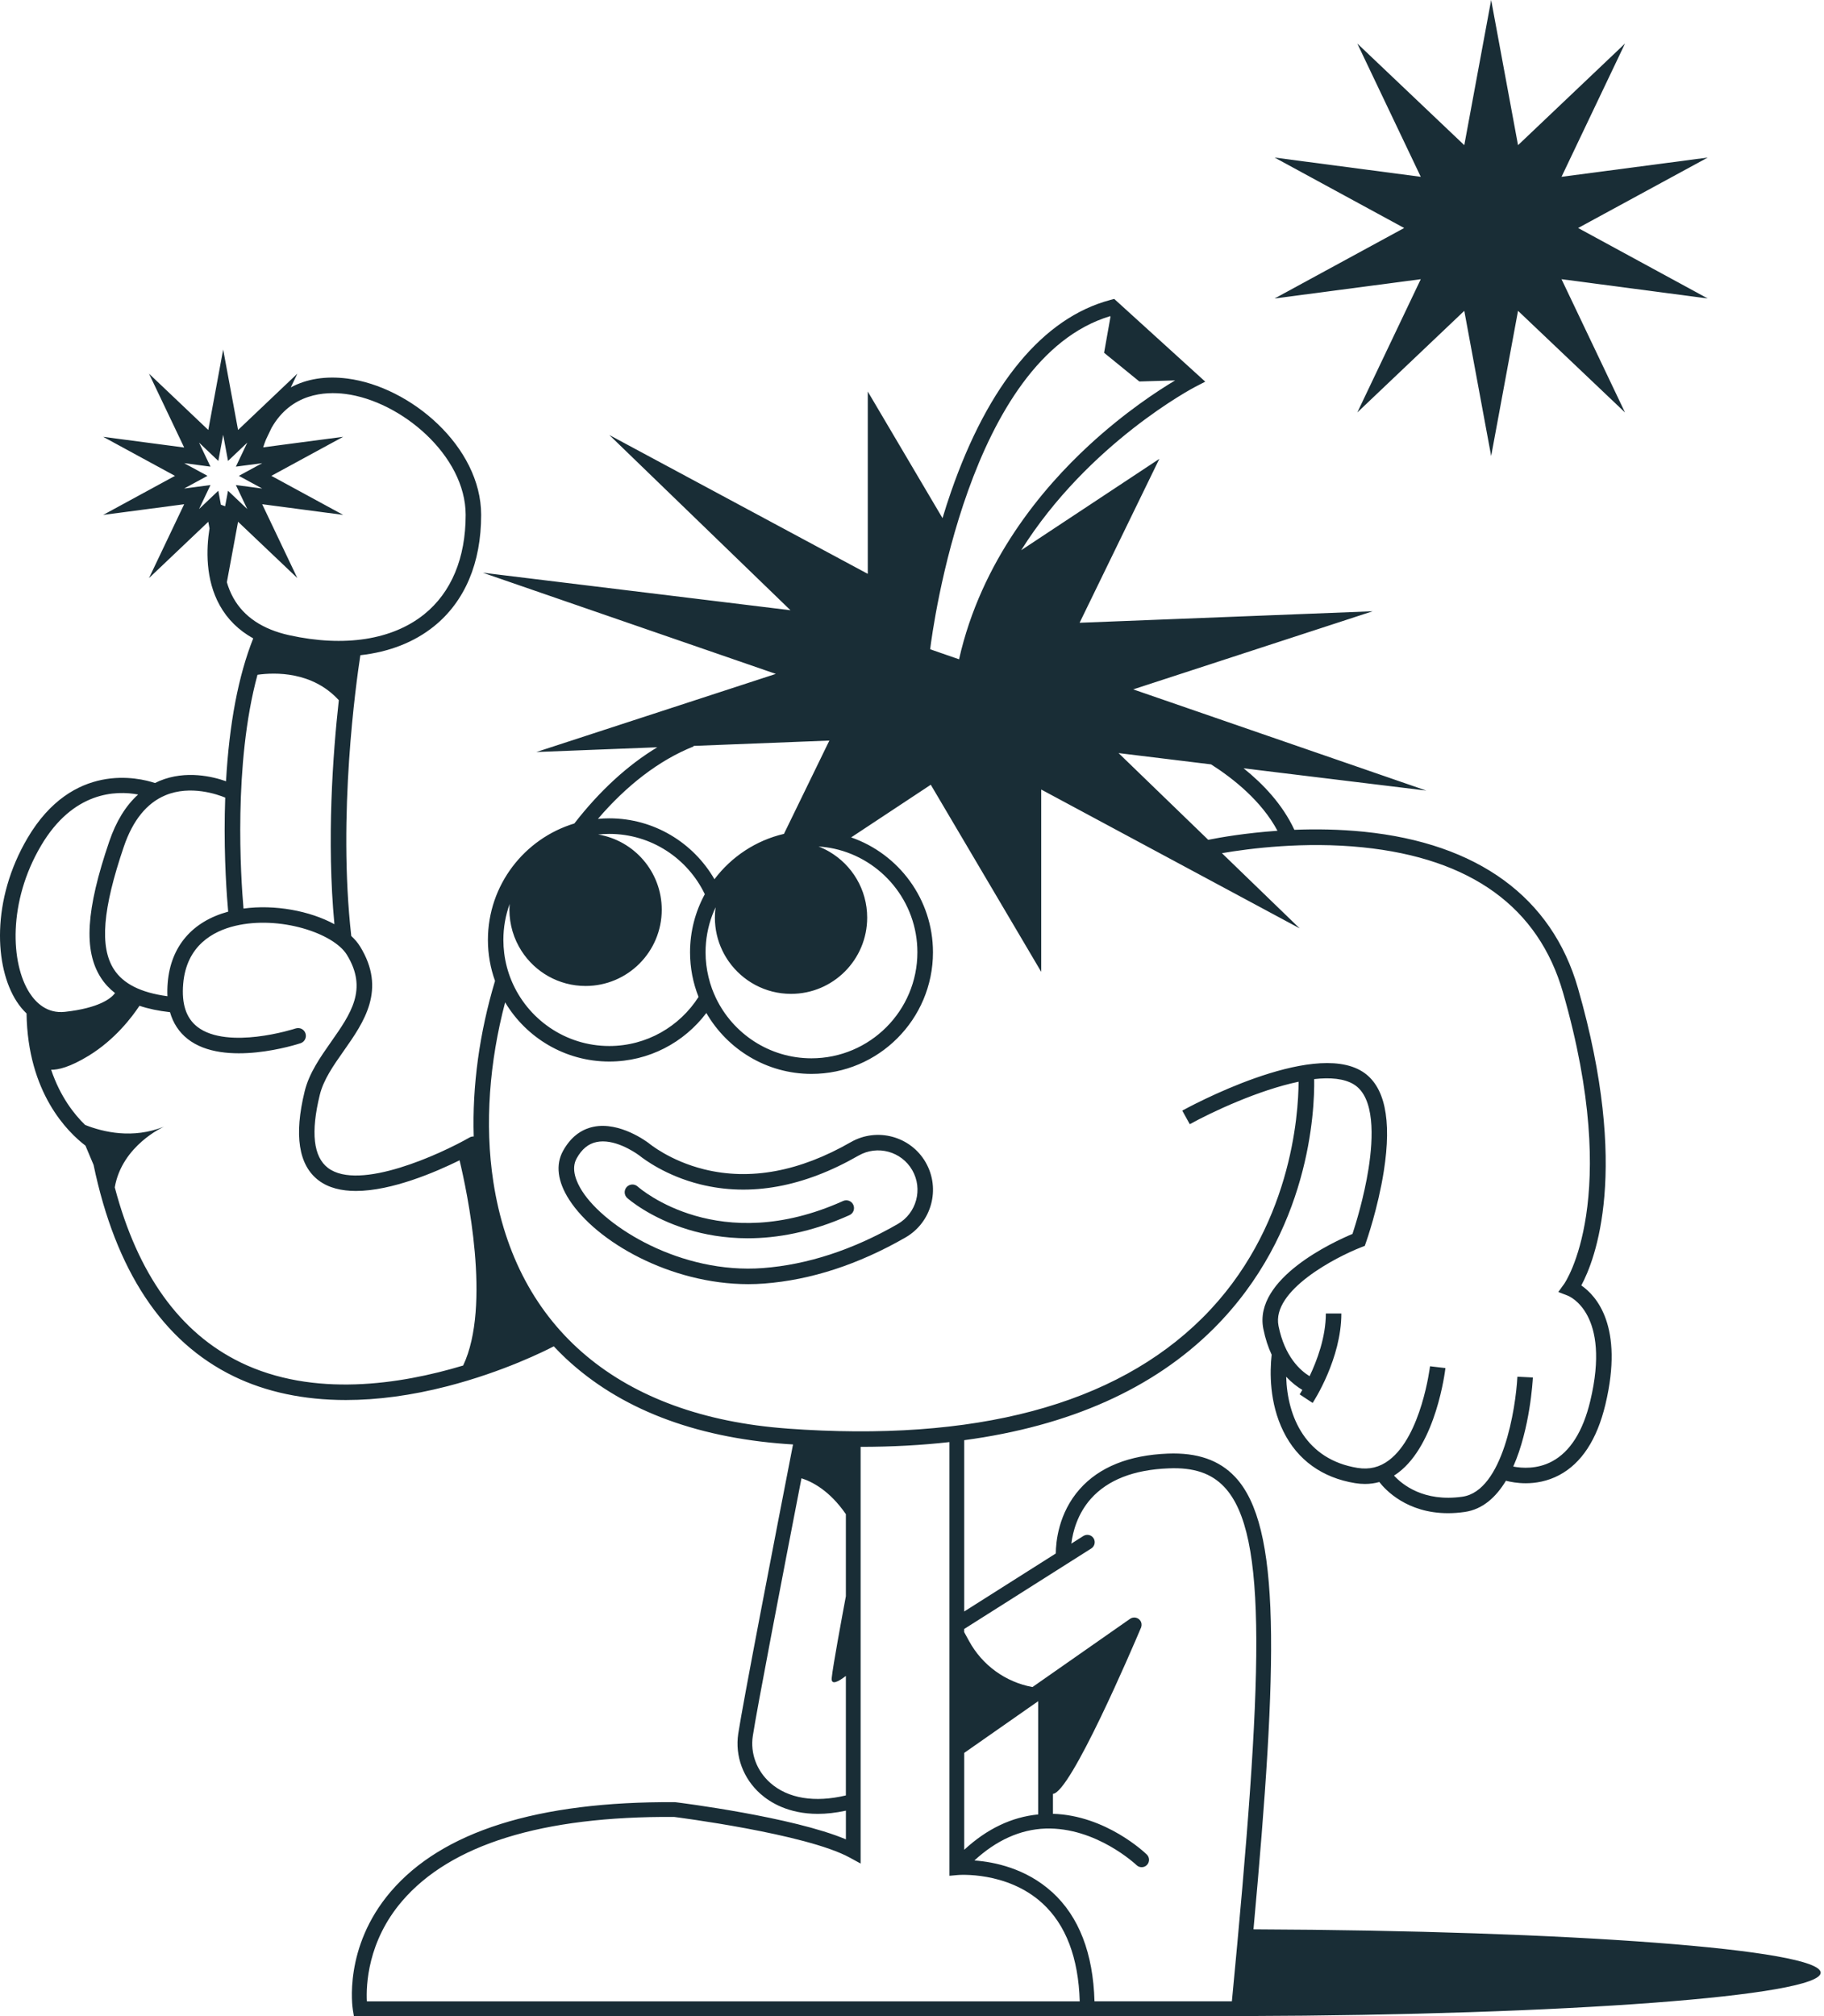 <svg xmlns="http://www.w3.org/2000/svg" width="209" height="231" viewBox="0 0 209 231" fill="none"><path d="M143.628 221.06C146.431 190.365 146.826 174.84 141.511 169.208C139.696 167.286 137.181 166.42 133.826 166.549C129.361 166.724 125.965 168.09 123.732 170.602C121.264 173.377 120.985 176.714 120.976 177.992L110.484 184.639V165.013C122.578 163.384 132.148 159.114 139.053 152.236C150.106 141.222 150.639 127.21 150.583 123.641C152.417 123.434 154.032 123.569 155.146 124.259C157.535 125.747 157.372 130.315 156.814 133.885C156.29 137.219 155.318 140.327 154.973 141.379C152.894 142.246 143.603 146.478 144.757 152.251C144.986 153.4 145.318 154.38 145.71 155.215C145.494 157.193 145.434 160.731 147.065 164.028C148.673 167.28 151.511 169.324 155.271 169.933C155.653 169.996 156.033 170.027 156.403 170.027C156.97 170.027 157.516 169.952 158.046 169.804C158.723 170.68 161.191 173.377 165.92 173.377C166.519 173.377 167.155 173.333 167.829 173.236C169.902 172.941 171.429 171.522 172.555 169.66C173.057 169.789 173.859 169.946 174.822 169.946C175.951 169.946 177.306 169.732 178.657 169.016C181.21 167.663 182.991 164.944 183.95 160.932C186.104 151.934 182.89 148.449 181.191 147.281C182.746 144.402 186.819 134.142 180.808 113.221C177.82 102.816 169.335 96.619 156.271 95.297C153.474 95.015 150.765 94.98 148.313 95.077C146.958 92.164 144.719 89.812 142.493 88.029L163.43 90.582L129.847 78.987L157.287 70.037L123.704 71.355L132.841 52.575L117.012 63.042C124.739 50.738 136.802 44.399 136.962 44.318L138.103 43.73L127.67 34.249L127.203 34.375C119.558 36.409 113.252 44.004 108.975 56.342C108.621 57.359 108.298 58.37 107.997 59.368L99.433 44.861V65.751L69.82 49.843L90.575 69.92L55.314 65.619L88.897 77.213L61.457 86.164L75.314 85.621C71.914 87.668 68.685 90.644 65.809 94.352C60.087 96.082 55.907 101.407 55.907 107.692C55.907 109.34 56.195 110.923 56.722 112.389C54.941 118.319 54.1 124.432 54.282 130.215C54.119 130.209 53.956 130.243 53.806 130.328C50.507 132.215 41.163 136.519 37.588 133.822C35.907 132.554 35.59 129.735 36.644 125.443C37.07 123.704 38.199 122.093 39.397 120.391C41.699 117.114 44.304 113.397 41.269 108.461C41.006 108.031 40.661 107.623 40.25 107.243C38.676 93.357 40.805 78.24 41.291 75.072C44.574 74.705 47.45 73.594 49.72 71.766C53.263 68.916 55.135 64.498 55.132 58.998C55.132 51.177 47.036 44.299 39.795 43.373C37.318 43.056 35.133 43.413 33.32 44.387L34.069 42.814L27.278 49.265L25.572 40.048L23.866 49.265L17.074 42.814L21.103 51.275L11.822 50.05L20.05 54.524L11.822 58.998L21.103 57.773L17.074 66.235L23.866 59.783L24.007 60.539C23.628 62.932 23.527 66.388 25.177 69.358C26.064 70.956 27.35 72.219 29.015 73.145C27.312 77.424 26.268 82.912 25.898 89.514C24.405 88.984 21.313 88.214 18.284 89.473C18.106 89.549 17.93 89.627 17.758 89.715C15.895 89.097 8.322 87.251 3.158 96.016C-1.022 103.111 -0.637 110.803 1.903 114.734C2.245 115.265 2.628 115.726 3.042 116.118C3.173 125.217 7.752 129.713 9.793 131.264L10.724 133.477C13.248 145.592 18.639 153.733 26.776 157.689C30.501 159.5 34.844 160.411 39.632 160.411C43.267 160.411 47.158 159.887 51.234 158.838C57.716 157.168 62.517 154.747 63.454 154.257C63.903 154.735 64.361 155.202 64.84 155.648C70.974 161.378 79.465 164.674 90.079 165.45C90.343 165.469 90.603 165.484 90.867 165.5C88.725 176.507 85.094 195.282 84.589 198.65C84.206 201.209 85.16 203.783 87.144 205.542C88.239 206.512 90.346 207.827 93.714 207.827C94.68 207.827 95.749 207.714 96.925 207.46V210.747C90.864 208.191 78.035 206.565 77.358 206.487C61.598 206.38 50.648 209.849 44.756 216.756C39.328 223.123 40.385 229.998 40.432 230.29L40.548 231H142.694V230.994C179.363 230.884 208.619 228.699 208.619 226.024C208.619 223.349 179.858 221.202 143.628 221.057V221.06ZM110.484 200.842L118.959 194.917V207.893C115.93 208.188 113.086 209.538 110.484 211.943V200.845V200.842ZM138.768 87.58C141.326 89.21 144.553 91.775 146.378 95.187C142.731 95.442 139.856 95.941 138.442 96.223L128.169 86.287L138.771 87.58H138.768ZM127.197 36.23L127.247 36.274L126.51 40.421L130.549 43.709L134.651 43.586C132.653 44.779 128.9 47.228 124.833 50.973C119.411 55.962 112.428 64.269 109.891 75.54L106.58 74.391C106.881 71.948 111.007 41.09 127.203 36.224L127.197 36.23ZM79.481 85.524L79.459 85.464L95.031 84.852L89.829 95.542C86.599 96.296 83.799 98.173 81.864 100.741C79.456 96.575 74.959 93.762 69.814 93.762C69.374 93.762 68.939 93.784 68.512 93.825C71.767 90.026 75.489 87.109 79.481 85.521V85.524ZM57.678 107.695C57.678 106.248 57.932 104.857 58.4 103.57C58.384 103.786 58.371 104.006 58.371 104.229C58.371 105.096 58.5 105.931 58.732 106.722C58.97 107.522 59.318 108.273 59.76 108.96C61.312 111.372 64.019 112.97 67.098 112.97C71.918 112.97 75.825 109.058 75.825 104.232C75.825 99.897 72.67 96.302 68.534 95.614C68.954 95.57 69.381 95.545 69.814 95.545C74.633 95.545 78.803 98.371 80.76 102.455C79.681 104.433 79.067 106.703 79.067 109.111C79.067 110.916 79.415 112.64 80.042 114.225C77.885 117.603 74.106 119.848 69.814 119.848C64.762 119.848 60.422 116.74 58.597 112.335C58.189 111.346 57.907 110.295 57.772 109.196C57.713 108.703 57.678 108.204 57.678 107.698V107.695ZM81.585 113.287C81.425 112.85 81.293 112.404 81.183 111.946C80.964 111.036 80.845 110.087 80.845 109.111C80.845 107.617 81.118 106.185 81.613 104.86C81.729 104.552 81.858 104.248 81.996 103.953C81.942 104.339 81.914 104.735 81.914 105.136C81.914 106.496 82.225 107.786 82.78 108.932C82.987 109.362 83.231 109.774 83.504 110.163C85.084 112.408 87.69 113.874 90.638 113.874C95.457 113.874 99.364 109.962 99.364 105.136C99.364 101.915 97.624 99.105 95.034 97.589C94.639 97.357 94.225 97.156 93.792 96.989C94.394 97.03 94.987 97.112 95.564 97.237C101.02 98.427 105.118 103.297 105.118 109.108C105.118 115.808 99.675 121.258 92.98 121.258C88.16 121.258 83.99 118.432 82.033 114.348C81.867 114.002 81.717 113.645 81.582 113.28L81.585 113.287ZM22.806 58.329L24.117 55.576L21.097 55.975L23.775 54.521L21.097 53.067L24.117 53.466L22.806 50.713L25.017 52.813L25.572 49.815L26.127 52.813L28.337 50.713L27.027 53.466L30.046 53.067L27.369 54.521L30.046 55.975L27.027 55.576L28.337 58.329L26.127 56.229L25.797 58.003L25.311 57.83L25.014 56.229L22.803 58.329H22.806ZM26.732 68.498C26.412 67.924 26.174 67.321 25.995 66.709L27.278 59.78L34.069 66.231L30.04 57.77L39.322 58.995L31.094 54.521L39.322 50.047L30.156 51.256C30.253 50.945 30.36 50.653 30.47 50.374L31.113 49.027C33.364 45.065 37.221 44.836 39.576 45.137C45.948 45.953 53.357 52.185 53.357 58.998C53.357 63.943 51.714 67.88 48.607 70.382C44.954 73.32 39.463 74.174 33.141 72.781C30.097 72.109 27.942 70.671 26.735 68.501L26.732 68.498ZM29.501 77.314C31.495 77.031 35.791 76.909 38.823 80.227C38.143 86.365 37.415 96.296 38.318 105.893C35.509 104.361 31.483 103.611 27.902 104.1C27.591 100.534 26.729 87.511 29.504 77.314H29.501ZM18.949 91.122C21.843 89.913 24.963 91.037 25.807 91.388C25.785 92.004 25.766 92.625 25.757 93.257C25.666 98.437 25.992 102.754 26.146 104.455C22.025 105.573 19.567 108.439 19.219 112.571C19.172 113.12 19.162 113.645 19.187 114.144C16.14 113.736 14.126 112.725 13.051 111.061C11.402 108.502 11.753 104.166 14.192 96.999C15.218 93.988 16.817 92.013 18.946 91.125L18.949 91.122ZM4.685 96.92C8.382 90.644 13.302 90.563 15.826 91.034C14.412 92.308 13.302 94.107 12.515 96.424C9.846 104.26 9.561 108.926 11.561 112.028C11.994 112.7 12.537 113.283 13.182 113.786C12.725 114.395 11.37 115.497 7.45 115.933C5.4 116.162 4.111 114.882 3.393 113.77C1.204 110.383 0.913 103.328 4.685 96.923V96.92ZM27.544 156.088C20.595 152.707 15.77 145.972 13.151 136.042C13.982 131.223 18.783 129.091 18.783 129.091C15.23 130.519 11.834 129.719 9.755 128.893C8.501 127.681 6.899 125.65 5.861 122.57C6.657 122.583 7.999 122.281 10.144 120.972C13.173 119.123 15.133 116.523 15.98 115.239C17.002 115.585 18.168 115.827 19.479 115.971C19.837 117.233 20.511 118.256 21.492 119.035C25.7 122.363 34.082 119.647 34.44 119.528C34.907 119.374 35.158 118.872 35.004 118.404C34.85 117.936 34.352 117.685 33.881 117.836C33.862 117.842 31.853 118.498 29.422 118.778C27.278 119.026 24.352 119.026 22.593 117.635C21.32 116.627 20.796 115.02 20.991 112.722C21.364 108.32 24.437 106.681 26.948 106.081C32.003 104.876 38.212 106.898 39.748 109.4C42.169 113.34 40.206 116.137 37.936 119.374C36.697 121.139 35.418 122.963 34.913 125.025C33.674 130.074 34.211 133.515 36.512 135.251C37.657 136.114 39.146 136.456 40.777 136.456C44.888 136.456 49.908 134.299 52.658 132.943C53.502 136.459 56.321 149.595 53.069 156.458C45.876 158.625 35.913 160.163 27.544 156.091V156.088ZM90.205 163.679C71.077 162.282 59.117 152.242 56.528 135.405C55.508 128.771 56.092 121.631 57.879 114.847C60.312 118.906 64.752 121.628 69.817 121.628C74.354 121.628 78.393 119.44 80.936 116.065C83.344 120.231 87.841 123.044 92.986 123.044C100.659 123.044 106.903 116.793 106.903 109.114C106.903 103.024 102.977 97.837 97.527 95.947L106.652 89.913L119.307 111.353V90.462L148.921 106.37L140.013 97.755C143.173 97.212 149.473 96.402 156.13 97.084C168.56 98.352 176.29 103.95 179.096 113.723C185.907 137.423 179.3 147.005 179.234 147.093L178.557 148.032L179.639 148.452C179.842 148.531 184.615 150.512 182.216 160.527C181.382 164.009 179.911 166.335 177.839 167.443C176.13 168.357 174.374 168.222 173.395 168.034C175.318 163.692 175.625 158.194 175.641 157.827L173.866 157.739C173.687 161.337 172.204 170.822 167.572 171.487C163.091 172.128 160.627 170.049 159.73 169.067C159.899 168.96 160.069 168.847 160.235 168.721C164.562 165.447 165.581 157.105 165.622 156.75L163.856 156.543C163.847 156.621 162.884 164.489 159.162 167.302C158.084 168.118 156.902 168.407 155.55 168.188C149.652 167.23 147.507 162.404 147.375 157.739C148.034 158.455 148.695 158.938 149.228 159.252C149.043 159.573 148.924 159.755 148.921 159.764L149.664 160.254L150.407 160.744C150.542 160.54 153.697 155.673 153.697 150.496H151.919C151.919 153.209 150.906 155.899 150.056 157.68C148.996 157.033 147.203 155.45 146.497 151.915C145.685 147.853 153.082 144.026 156.002 142.895L156.381 142.748L156.516 142.362C156.572 142.205 157.892 138.444 158.56 134.199C159.501 128.221 158.667 124.372 156.08 122.762C150.266 119.142 136.071 126.922 135.469 127.251L136.328 128.808C138.802 127.44 144.18 124.903 148.796 123.942C148.783 127.65 147.98 140.852 137.777 151.002C127.739 160.989 111.735 165.255 90.202 163.682L90.205 163.679ZM88.261 204.276C86.709 202.901 85.959 200.895 86.26 198.905C86.702 195.947 89.684 180.463 91.835 169.377C93.065 169.767 95.065 170.79 96.922 173.487V182.893C96.467 185.329 95.432 190.911 95.3 192.258C95.213 193.137 96.062 192.685 96.922 192.023V205.714C93.353 206.565 90.29 206.072 88.261 204.276ZM42.037 229.308C41.943 227.484 42.103 222.457 46.067 217.83C51.626 211.34 62.115 208.075 77.245 208.179C77.396 208.198 92.34 210.094 97.361 212.835L98.612 213.519V165.776C102.177 165.776 105.567 165.591 108.79 165.23V214.922L109.715 214.838C109.772 214.825 115.378 214.364 119.433 218.065C122.142 220.539 123.572 224.332 123.719 229.308H42.037ZM120.559 216.797C117.539 214.05 113.898 213.331 111.65 213.167C114.165 210.854 116.893 209.617 119.784 209.51C125.601 209.325 130.182 213.657 130.229 213.701C130.565 214.025 131.101 214.015 131.424 213.679C131.747 213.343 131.737 212.806 131.402 212.483C131.204 212.292 126.723 208 120.65 207.821V205.535C122.669 205.407 129.796 188.723 130.678 186.638C130.7 186.604 130.709 186.563 130.728 186.522C130.753 186.46 130.772 186.416 130.772 186.416H130.765C130.837 186.18 130.816 185.913 130.662 185.693C130.395 185.31 129.865 185.216 129.483 185.483L118.304 193.297C115.212 192.726 112.544 190.789 111.039 188.026C110.854 187.684 110.665 187.342 110.477 187V186.645L125.043 177.418C125.438 177.167 125.554 176.642 125.306 176.25C125.055 175.854 124.535 175.741 124.14 175.986L122.757 176.862C122.932 175.496 123.456 173.452 125.008 171.71C126.924 169.566 129.912 168.395 133.889 168.241C136.777 168.112 138.799 168.803 140.279 170.369C145.353 175.741 144.707 192.17 141.154 229.302H125.41C125.256 223.814 123.638 219.597 120.559 216.791V216.797Z" fill="#192D36"></path><path d="M106.075 133.194C104.351 130.183 100.497 129.138 97.487 130.865C91.61 134.237 85.953 135.285 80.673 133.976C76.747 133.006 74.367 131.003 74.345 130.987C74.113 130.811 71.015 128.488 68.008 129.103C66.534 129.408 65.358 130.337 64.511 131.873C63.643 133.449 63.884 135.373 65.208 137.439C68.325 142.302 76.847 147.134 85.74 147.134C86.342 147.134 86.947 147.112 87.553 147.065C92.912 146.66 98.358 144.883 103.745 141.79C106.756 140.064 107.8 136.205 106.072 133.191L106.075 133.194ZM87.421 145.291C78.048 145.997 69.369 140.629 66.706 136.475C66.045 135.442 65.396 133.954 66.07 132.733C66.662 131.662 67.412 131.044 68.362 130.849C68.597 130.799 68.836 130.777 69.077 130.777C71.134 130.777 73.241 132.384 73.266 132.4C73.743 132.783 76.289 134.723 80.246 135.703C85.988 137.125 92.087 136.014 98.371 132.406C100.531 131.166 103.294 131.916 104.533 134.08C105.771 136.24 105.022 139.009 102.861 140.249C97.706 143.209 92.51 144.905 87.418 145.291H87.421Z" fill="#192D36"></path><path d="M96.605 137.605C82.413 143.997 73.433 136.271 73.056 135.941C72.689 135.615 72.128 135.649 71.802 136.014C71.476 136.381 71.507 136.943 71.874 137.269C71.978 137.36 74.464 139.549 78.86 140.883C80.67 141.432 82.968 141.878 85.674 141.878C89.001 141.878 92.94 141.206 97.333 139.228C97.781 139.028 97.979 138.5 97.778 138.051C97.578 137.602 97.051 137.404 96.602 137.605H96.605Z" fill="#192D36"></path><path d="M170.862 0L173.941 16.633L186.199 4.989L178.924 20.259L195.678 18.052L180.827 26.124L195.678 34.199L178.924 31.989L186.199 47.259L173.941 35.615L170.862 52.248L167.783 35.615L155.525 47.259L162.797 31.989L146.046 34.199L160.893 26.124L146.046 18.052L162.797 20.259L155.525 4.989L167.783 16.633L170.862 0Z" fill="#192D36"></path></svg>